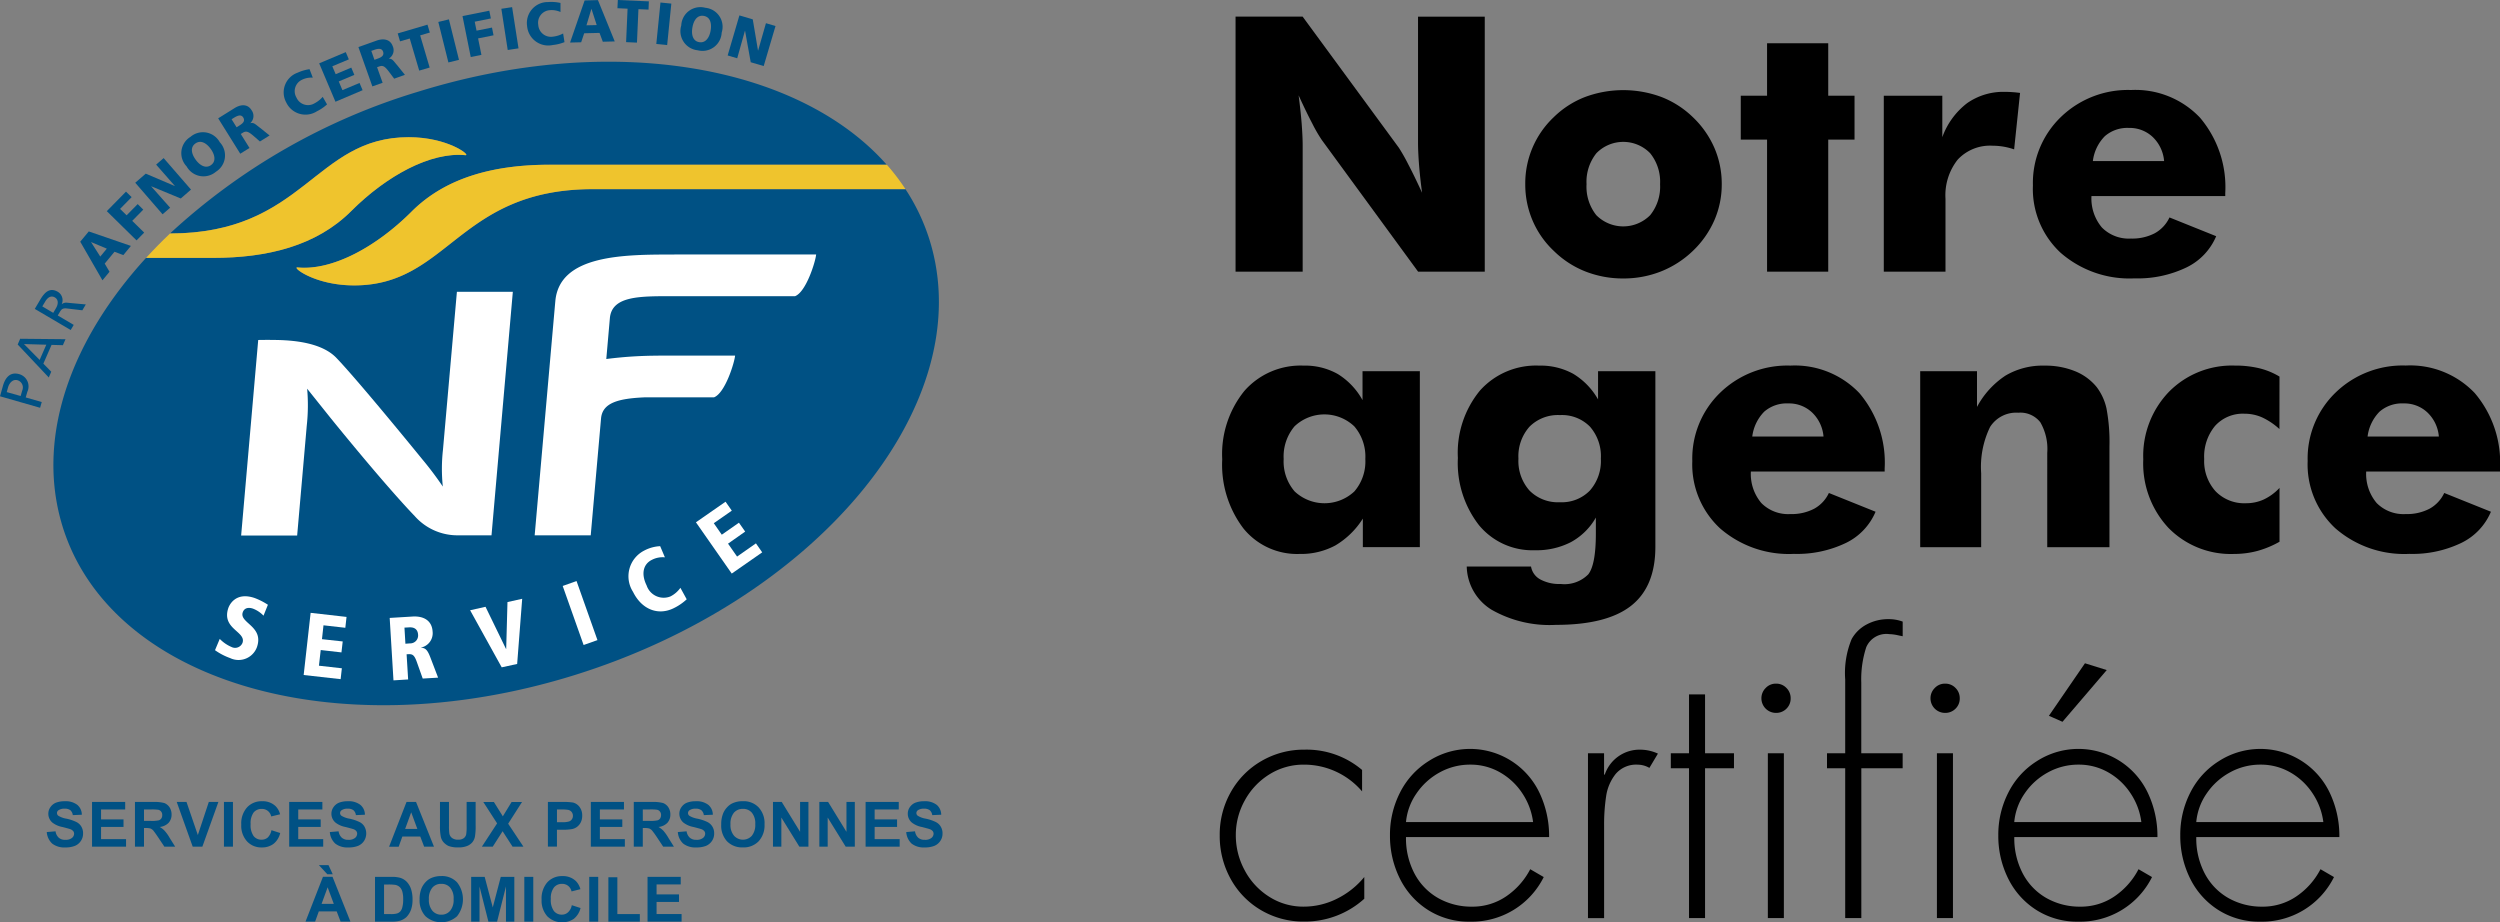 <svg xmlns="http://www.w3.org/2000/svg" width="253.161" height="93.402" viewBox="0 0 253.161 93.402"><rect x="0" y="0" width="253.161" height="93.402" fill="#808080" stroke="none"/><defs><style>.a{fill:#005184;}.b{fill:#efc42d;}.c{fill:#fff;}</style></defs><g transform="translate(3.378 7.75)"><g transform="translate(-3.378 -7.75)"><path class="a" d="M-3.378,15.164l.3-1.064c.24-.831.73-1.441,1.655-1.175A1.289,1.289,0,0,1-.61,14.712l-.163.569,1.622.466-.167.582Zm2.09-.028.167-.574A.763.763,0,0,0-1.6,13.54c-.51-.145-.852.336-.956.7l-.141.5Z" transform="translate(3.378 24.965)"/><path class="a" d="M-2.4,11.524l.253-.582,4.588.046-.264.606-1.147-.031L.2,13.462l.8.819-.253.582Zm.64-.044,1.584,1.606.674-1.542Z" transform="translate(4.191 23.362)"/><path class="a" d="M-1.459,10.164l.527-.89C-.508,8.552.017,7.928.886,8.44a.99.99,0,0,1,.385,1.242l.009,0a.721.721,0,0,1,.574-.139l1.854.169-.351.595-1.591-.189c-.448-.048-.551.127-.712.4l-.187.312,1.617.954-.306.521Zm1.868.4.261-.442c.3-.5.248-.918-.1-1.121-.33-.193-.685-.066-.967.411l-.3.5Z" transform="translate(4.981 21.116)"/><path class="a" d="M1.049,6.059,1.913,5.02,6.18,6.486l-.769.932-.892-.34-.991,1.2.486.826L3.3,9.968Zm1.1.037L2.145,6.1l.932,1.466.663-.8Z" transform="translate(7.076 18.416)"/><path class="a" d="M2.515,4.8,4.459,2.824l.571.558L3.86,4.571l.661.65L5.642,4.085l.567.56L5.09,5.782,6.3,6.973l-.773.787Z" transform="translate(8.3 16.582)"/><path class="a" d="M4.085,3.469l1.063-.921L8.084,3.8l.009-.009L6.2,1.634l.76-.661L9.73,4.164l-1.037.9L5.711,3.83,5.7,3.838,7.618,6l-.765.664Z" transform="translate(9.611 15.036)"/><path class="a" d="M7.549.017a1.939,1.939,0,0,1,2.968.54,1.945,1.945,0,0,1-.387,2.99,1.946,1.946,0,0,1-2.968-.54A1.933,1.933,0,0,1,7.549.017ZM9.636,2.871c.541-.393.371-1.079-.04-1.643C9.162.637,8.583.3,8.043.692s-.393,1.052.04,1.643C8.494,2.9,9.095,3.267,9.636,2.871Z" transform="translate(11.737 13.843)"/><path class="a" d="M8.661-.619l1.672-1.042c.622-.387,1.31-.42,1.694.2a.985.985,0,0,1-.11,1.325l.006.009c.352-.106.543.152.993.481l.952.763-.98.609-.6-.523c-.576-.5-.793-.573-1.14-.36l-.2.123.885,1.417-.936.582Zm1.865.907.246-.154c.3-.189.679-.437.422-.842-.206-.334-.571-.191-.929.029l-.246.154Z" transform="translate(13.433 12.601)"/><path class="a" d="M16.666-.368a4.372,4.372,0,0,1-1.026.7,2.152,2.152,0,0,1-3.1-.886A2.119,2.119,0,0,1,13.7-3.583a4.23,4.23,0,0,1,1.195-.349l.329.857a2.121,2.121,0,0,0-1.1.217,1.271,1.271,0,0,0-.554,1.8,1.279,1.279,0,0,0,1.828.582,2.871,2.871,0,0,0,.83-.655Z" transform="translate(16.451 10.939)"/><path class="a" d="M14.234-3.738l2.692-1.136.31.734-1.672.7.34.8,1.58-.666.31.736-1.58.666.373.879,1.734-.727.31.734L15.882.151Z" transform="translate(18.088 10.152)"/><path class="a" d="M16.4-4.8l1.854-.661c.7-.246,1.373-.125,1.617.56a.983.983,0,0,1-.393,1.268l0,.009c.367-.026.5.268.866.683l.765.949L20.022-1.6l-.479-.639c-.455-.611-.65-.734-1.033-.6l-.22.077.562,1.575-1.039.369ZM18.024-3.51l.272-.1c.336-.121.756-.283.6-.732-.132-.371-.519-.31-.918-.167l-.272.094Z" transform="translate(19.894 9.568)"/><path class="a" d="M19.784-4.986,18.8-4.7l-.235-.8,3.015-.89.237.8-.978.288L21.8-2.046l-1.059.31Z" transform="translate(21.709 8.886)"/><path class="a" d="M20.807-6.418l1.074-.264,1.019,4.1-1.072.264Z" transform="translate(23.578 8.642)"/><path class="a" d="M22.142-6.613l2.714-.547.158.785-1.635.329.185.907,1.564-.314.156.784-1.564.314.338,1.67-1.081.218Z" transform="translate(24.693 8.243)"/><path class="a" d="M24.286-7.189l1.088-.167.65,4.173-1.094.167Z" transform="translate(26.484 8.079)"/><path class="a" d="M29.5-3.572a4.463,4.463,0,0,1-1.2.294A2.15,2.15,0,0,1,25.713-5.2a2.121,2.121,0,0,1,2.14-2.432,4.205,4.205,0,0,1,1.242.092l0,.918a2.15,2.15,0,0,0-1.1-.185,1.274,1.274,0,0,0-1.151,1.49,1.285,1.285,0,0,0,1.51,1.186,2.788,2.788,0,0,0,1.008-.319Z" transform="translate(27.663 7.839)"/><path class="a" d="M29.55-7.709,30.9-7.744,32.6-3.56l-1.208.031-.332-.894-1.553.037-.306.912-1.125.028Zm.694.853h-.007l-.5,1.665,1.037-.024Z" transform="translate(29.651 7.755)"/><path class="a" d="M31.717-6.871l-1.026-.046.039-.833,3.142.138-.033.835-1.022-.044-.149,3.388-1.1-.05Z" transform="translate(31.834 7.75)"/><path class="a" d="M33.26-7.611l1.1.11-.422,4.2-1.1-.11Z" transform="translate(33.622 7.866)"/><path class="a" d="M36.665-7.3a1.933,1.933,0,0,1,1.663,2.516A1.944,1.944,0,0,1,35.9-2.995a1.948,1.948,0,0,1-1.665-2.514A1.936,1.936,0,0,1,36.665-7.3Zm-.62,3.481c.664.119,1.042-.479,1.162-1.165.125-.719-.026-1.375-.686-1.492s-1.031.446-1.156,1.165C35.239-4.626,35.387-3.934,36.044-3.819Z" transform="translate(34.753 8.087)"/><path class="a" d="M37.962-6.9l1.353.4.529,3.147.017,0,.789-2.758.969.286L40.423-1.772l-1.314-.385-.573-3.179-.015,0L37.74-2.558l-.967-.286Z" transform="translate(36.913 8.46)"/></g><g transform="translate(2.03 -1.503)"><path class="a" d="M85.852,8.563H54.213c-13.636,0-14.6,9.747-24.183,9.747-3.953,0-6.284-1.822-5.77-1.822,3.54.365,8.018-2.092,11.569-5.643s8.53-4.753,14-4.753h34.13c-8.9-10.086-27.822-13.5-47.45-7.4A64.285,64.285,0,0,0,11.381,13.048C24.992,13.037,25.967,3.3,35.543,3.3c3.953,0,6.28,1.822,5.77,1.822-3.54-.363-8.018,2.094-11.571,5.643s-8.53,4.753-14,4.753H8.954C1.474,23.7-2.046,33.254.277,41.953,4.634,58.272,27.922,65.36,52.3,57.784S92.887,30.846,88.53,14.526A20.4,20.4,0,0,0,85.852,8.563Z" transform="translate(0.431 4.346)"/><path class="b" d="M25.471,7.287C29.024,3.736,33.5,1.28,37.042,1.643c.51,0-1.815-1.822-5.77-1.822C21.7-.179,20.721,9.559,7.109,9.57q-1.275,1.209-2.426,2.47h6.785C16.941,12.04,21.92,10.84,25.471,7.287Z" transform="translate(4.702 7.827)"/><path class="b" d="M24.625,6.094C21.072,9.645,16.6,12.1,13.056,11.737c-.514,0,1.817,1.822,5.77,1.822,9.58,0,10.547-9.747,24.183-9.747H74.648A22.371,22.371,0,0,0,72.76,1.339H38.628C33.156,1.341,28.175,2.541,24.625,6.094Z" transform="translate(11.637 9.094)"/></g><g transform="translate(21.04 18.024)"><path class="c" d="M31.777,8.353,30.366,24.342a17.409,17.409,0,0,0-.015,3.729,34.427,34.427,0,0,0-2.092-2.777s-6.368-7.835-8.684-10.25c-1.435-1.5-4.138-1.775-5.981-1.815-1.129-.022-1.938,0-1.938,0l-1.729,19.8H15.6l.973-11.129a18.915,18.915,0,0,0,.039-3.74l2.4,3s5.3,6.572,8.493,9.9a5.776,5.776,0,0,0,4.285,1.949h3.491l2.16-24.66H31.777Z" transform="translate(-9.927 -4.574)"/><path class="c" d="M40.266,6.294c-5.074,0-11.641,0-12.05,4.729-.083.9-2.092,23.709-2.092,23.709H31.8L32.845,22.9c.139-1.582,1.72-2.026,4.43-2.144h7.009c1.123-.428,2.068-3.492,2.136-4.228H38.646l0,.009a41.433,41.433,0,0,0-5.269.338l.362-4.129c.2-2.305,3.118-2.232,6.48-2.232H52.489c1.123-.426,2.07-3.491,2.138-4.225H40.266Z" transform="translate(3.601 -6.294)"/></g><g transform="translate(18.39 43.055)"><path class="c" d="M13.4,27.117a2.9,2.9,0,0,0-1.079-.718c-.457-.152-.87-.068-1.024.378-.369,1.088,2.166,1.4,1.439,3.518a1.981,1.981,0,0,1-2.716,1.116,6.282,6.282,0,0,1-1.532-.8l.479-1.145a3.665,3.665,0,0,0,1.187.819.807.807,0,0,0,1.118-.417c.4-1.154-2.16-1.395-1.431-3.54.062-.171.65-1.687,2.663-1a6.714,6.714,0,0,1,1.34.683Z" transform="translate(-8.483 -15.575)"/><path class="c" d="M14.083,26.065l3.636.413-.123,1.1-2.211-.251-.154,1.406,2.1.229-.127,1.11-2.1-.24-.18,1.587,2.32.261-.123,1.1-3.744-.418Z" transform="translate(-4.395 -14.811)"/><path class="c" d="M18.124,26.413l2.318-.141c1.042-.064,1.956.347,2.028,1.516a1.484,1.484,0,0,1-1.164,1.624v.018c.466.024.661.261.945,1l.776,2.03-1.558.092-.591-1.663c-.3-.846-.5-.828-1.041-.795l.156,2.549-1.485.092Zm1.593,2.613.462-.035A.8.8,0,0,0,21,28.113c-.015-.268-.128-.8-.927-.743l-.453.024Z" transform="translate(-0.431 -14.644)"/><path class="c" d="M22.562,26.451l1.56-.351L26.2,30.376h.015l.13-4.755,1.49-.332-.51,6.6-1.565.341Z" transform="translate(3.276 -15.459)"/><rect class="c" width="1.487" height="6.341" transform="matrix(-0.943, 0.334, -0.334, -0.943, 38.733, 14.015)"/><path class="c" d="M34.975,23.517a2.366,2.366,0,0,0-1.312.251c-.9.442-1.108,1.441-.54,2.591a1.824,1.824,0,0,0,2.406,1.119,2.738,2.738,0,0,0,1.015-.874l.639,1.162a5.342,5.342,0,0,1-1.329.907c-1.556.762-3.219.138-4.105-1.657a2.919,2.919,0,0,1,1.112-4.173,3.857,3.857,0,0,1,1.635-.457Z" transform="translate(10.588 -17.884)"/><path class="c" d="M35.022,22.018l3-2.085.633.907-1.824,1.27.809,1.164,1.738-1.215.631.9L38.274,24.18l.914,1.31,1.91-1.338.635.91-3.085,2.149Z" transform="translate(13.683 -19.933)"/></g><g transform="translate(1.361 73.384)"><path class="a" d="M-.8,39.581l.89-.075a1.06,1.06,0,0,0,.327.648.934.934,0,0,0,.661.213,1.009,1.009,0,0,0,.666-.184.553.553,0,0,0,.224-.44.4.4,0,0,0-.1-.27.714.714,0,0,0-.329-.2c-.108-.035-.352-.1-.732-.2a2.391,2.391,0,0,1-1.031-.446,1.172,1.172,0,0,1-.417-.91,1.131,1.131,0,0,1,.2-.64,1.241,1.241,0,0,1,.567-.468,2.4,2.4,0,0,1,.888-.149,1.93,1.93,0,0,1,1.285.371,1.308,1.308,0,0,1,.453.995l-.916.039a.791.791,0,0,0-.251-.5.955.955,0,0,0-.58-.154,1.05,1.05,0,0,0-.624.165.34.34,0,0,0-.007.554,2.3,2.3,0,0,0,.839.3,4.289,4.289,0,0,1,.986.334,1.189,1.189,0,0,1,.5.459,1.317,1.317,0,0,1,.178.721,1.293,1.293,0,0,1-.217.727,1.322,1.322,0,0,1-.611.508,2.565,2.565,0,0,1-.986.16A1.991,1.991,0,0,1-.249,40.75,1.773,1.773,0,0,1-.8,39.581Z" transform="translate(0.796 -36.457)"/><path class="a" d="M1.7,41.03V36.5H5.057v.758H2.614v1.009H4.888v.765H2.614v1.235H5.145v.762Z" transform="translate(2.881 -36.424)"/><path class="a" d="M4.068,41.03V36.5H5.991a3.649,3.649,0,0,1,1.059.112,1.163,1.163,0,0,1,.527.437,1.336,1.336,0,0,1,.2.721,1.23,1.23,0,0,1-.3.841,1.471,1.471,0,0,1-.9.422,2.046,2.046,0,0,1,.49.378,4.147,4.147,0,0,1,.523.738l.551.879H7.048l-.663-.995c-.233-.345-.395-.563-.481-.664a.841.841,0,0,0-.275-.184,1.731,1.731,0,0,0-.462-.046H4.984v1.888H4.068Zm.916-2.613h.677a3.393,3.393,0,0,0,.822-.057.521.521,0,0,0,.257-.191.594.594,0,0,0,.09-.343.53.53,0,0,0-.121-.367.5.5,0,0,0-.343-.176,4.891,4.891,0,0,0-.668-.024H4.984Z" transform="translate(4.859 -36.424)"/><path class="a" d="M7.992,41.03,6.373,36.5h.991l1.147,3.351L9.621,36.5h.971L8.968,41.03Z" transform="translate(6.784 -36.424)"/><path class="a" d="M8.979,41.03V36.5h.912V41.03Z" transform="translate(8.96 -36.424)"/><path class="a" d="M12.991,39.393l.886.286a1.96,1.96,0,0,1-.679,1.1,1.93,1.93,0,0,1-1.2.36,1.945,1.945,0,0,1-1.483-.618,2.341,2.341,0,0,1-.58-1.687,2.437,2.437,0,0,1,.585-1.749,1.986,1.986,0,0,1,1.534-.624,1.865,1.865,0,0,1,1.349.492,1.743,1.743,0,0,1,.462.83l-.9.217a.944.944,0,0,0-.952-.762,1.033,1.033,0,0,0-.82.354,1.824,1.824,0,0,0-.31,1.18,1.9,1.9,0,0,0,.308,1.224,1.007,1.007,0,0,0,.8.36.962.962,0,0,0,.628-.224A1.407,1.407,0,0,0,12.991,39.393Z" transform="translate(9.758 -36.458)"/><path class="a" d="M12.579,41.03V36.5h3.36v.758H13.495v1.009h2.274v.765H13.495v1.235h2.529v.762Z" transform="translate(11.967 -36.424)"/><path class="a" d="M14.821,39.581l.888-.075a1.069,1.069,0,0,0,.327.648.945.945,0,0,0,.663.213,1.009,1.009,0,0,0,.666-.184.562.562,0,0,0,.222-.44.409.409,0,0,0-.094-.27.7.7,0,0,0-.329-.2c-.11-.035-.351-.1-.732-.2a2.391,2.391,0,0,1-1.031-.446,1.17,1.17,0,0,1-.42-.91,1.145,1.145,0,0,1,.2-.64,1.246,1.246,0,0,1,.565-.468,2.414,2.414,0,0,1,.89-.149,1.924,1.924,0,0,1,1.283.371,1.3,1.3,0,0,1,.455.995l-.914.039a.783.783,0,0,0-.251-.5.955.955,0,0,0-.58-.154,1.05,1.05,0,0,0-.624.165.344.344,0,0,0-.009.554,2.3,2.3,0,0,0,.841.3,4.409,4.409,0,0,1,.987.334,1.163,1.163,0,0,1,.5.459,1.411,1.411,0,0,1-.033,1.448,1.34,1.34,0,0,1-.611.508,2.588,2.588,0,0,1-.987.16,1.99,1.99,0,0,1-1.32-.389A1.764,1.764,0,0,1,14.821,39.581Z" transform="translate(13.84 -36.457)"/><path class="a" d="M22.638,41.03h-.995L21.248,40H19.435l-.373,1.035H18.09L19.857,36.5h.965Zm-1.685-1.8-.622-1.681-.613,1.681Z" transform="translate(16.57 -36.424)"/><path class="a" d="M20.9,36.5h.912v2.452a4.888,4.888,0,0,0,.039.756.726.726,0,0,0,.277.444.973.973,0,0,0,.606.167.911.911,0,0,0,.587-.16.654.654,0,0,0,.235-.384A4.682,4.682,0,0,0,23.6,39V36.5h.912v2.373a6.156,6.156,0,0,1-.073,1.154,1.269,1.269,0,0,1-.272.567,1.352,1.352,0,0,1-.534.371,2.3,2.3,0,0,1-.87.138,2.713,2.713,0,0,1-.986-.141,1.613,1.613,0,0,1-.53-.4,1.307,1.307,0,0,1-.255-.5,5.442,5.442,0,0,1-.092-1.149V36.5Z" transform="translate(18.914 -36.424)"/><path class="a" d="M23.21,41.03l1.543-2.362-1.4-2.167h1.072l.908,1.452.888-1.452h1.057l-1.406,2.2L27.42,41.03h-1.1L25.31,39.463l-1,1.567Z" transform="translate(20.847 -36.424)"/><path class="a" d="M26.854,41.03V36.5h1.468a5.916,5.916,0,0,1,1.086.061,1.2,1.2,0,0,1,.652.446,1.4,1.4,0,0,1,.268.879,1.482,1.482,0,0,1-.156.7,1.324,1.324,0,0,1-.382.446,1.277,1.277,0,0,1-.475.211,4.947,4.947,0,0,1-.951.07h-.593v1.71h-.918Zm.918-3.771v1.287h.5a2.155,2.155,0,0,0,.725-.072.559.559,0,0,0,.284-.22.585.585,0,0,0,.106-.347.616.616,0,0,0-.145-.411.6.6,0,0,0-.369-.2,4.082,4.082,0,0,0-.661-.035Z" transform="translate(23.89 -36.424)"/><path class="a" d="M29.222,41.03V36.5h3.357v.758H30.138v1.009H32.41v.765H30.138v1.235h2.531v.762Z" transform="translate(25.868 -36.424)"/><path class="a" d="M31.592,41.03V36.5h1.927a3.614,3.614,0,0,1,1.053.112,1.131,1.131,0,0,1,.525.437,1.308,1.308,0,0,1,.2.721,1.231,1.231,0,0,1-.3.841,1.476,1.476,0,0,1-.9.422,2.338,2.338,0,0,1,.49.378,4.613,4.613,0,0,1,.519.738l.551.879H34.571l-.661-.995a7.891,7.891,0,0,0-.485-.664.888.888,0,0,0-.272-.184,1.744,1.744,0,0,0-.461-.046h-.187v1.888h-.914Zm.914-2.613h.674A3.3,3.3,0,0,0,34,38.36a.5.5,0,0,0,.262-.191.624.624,0,0,0,.092-.343.505.505,0,0,0-.123-.367.488.488,0,0,0-.343-.178,4.893,4.893,0,0,0-.668-.024h-.714Z" transform="translate(27.848 -36.424)"/><path class="a" d="M34.023,39.581l.888-.075a1.06,1.06,0,0,0,.327.648.951.951,0,0,0,.663.213,1.012,1.012,0,0,0,.666-.184.559.559,0,0,0,.224-.44.411.411,0,0,0-.1-.27.7.7,0,0,0-.329-.2c-.106-.035-.352-.1-.729-.2a2.429,2.429,0,0,1-1.039-.446,1.184,1.184,0,0,1-.417-.91,1.105,1.105,0,0,1,.2-.64,1.222,1.222,0,0,1,.563-.468,2.438,2.438,0,0,1,.892-.149,1.93,1.93,0,0,1,1.285.371,1.312,1.312,0,0,1,.451.995l-.912.039a.778.778,0,0,0-.257-.5.933.933,0,0,0-.574-.154,1.046,1.046,0,0,0-.624.165.336.336,0,0,0-.147.281.342.342,0,0,0,.134.273,2.33,2.33,0,0,0,.842.3,4.465,4.465,0,0,1,.989.334,1.224,1.224,0,0,1,.5.459,1.286,1.286,0,0,1,.184.721,1.308,1.308,0,0,1-.217.727,1.364,1.364,0,0,1-.609.508,2.6,2.6,0,0,1-.989.16,2,2,0,0,1-1.32-.389A1.748,1.748,0,0,1,34.023,39.581Z" transform="translate(29.878 -36.457)"/><path class="a" d="M36.417,38.821a2.864,2.864,0,0,1,.209-1.162,2.066,2.066,0,0,1,.417-.617,1.692,1.692,0,0,1,.589-.406,2.437,2.437,0,0,1,.971-.178,2.088,2.088,0,0,1,1.6.624,2.346,2.346,0,0,1,.6,1.721,2.373,2.373,0,0,1-.6,1.716,2.1,2.1,0,0,1-1.591.618,2.129,2.129,0,0,1-1.608-.618A2.337,2.337,0,0,1,36.417,38.821Zm.938-.028a1.66,1.66,0,0,0,.358,1.16,1.218,1.218,0,0,0,1.8.011,1.751,1.751,0,0,0,.351-1.182,1.7,1.7,0,0,0-.345-1.162,1.143,1.143,0,0,0-.9-.385,1.167,1.167,0,0,0-.916.389A1.736,1.736,0,0,0,37.355,38.793Z" transform="translate(31.878 -36.459)"/><path class="a" d="M39.273,41.03V36.5h.888l1.857,3.023V36.5h.846V41.03h-.918l-1.824-2.951V41.03Z" transform="translate(34.263 -36.424)"/><path class="a" d="M41.832,41.03V36.5h.888l1.857,3.023V36.5h.846V41.03H44.5l-1.824-2.951V41.03Z" transform="translate(36.4 -36.424)"/><path class="a" d="M44.384,41.03V36.5h3.357v.758H45.3v1.009h2.27v.765H45.3v1.235h2.533v.762Z" transform="translate(38.532 -36.424)"/><path class="a" d="M46.626,39.581l.89-.075a1.068,1.068,0,0,0,.325.648.949.949,0,0,0,.664.213,1,1,0,0,0,.663-.184.555.555,0,0,0,.226-.44.421.421,0,0,0-.1-.27.719.719,0,0,0-.332-.2c-.106-.035-.352-.1-.729-.2a2.393,2.393,0,0,1-1.03-.446,1.164,1.164,0,0,1-.42-.91,1.129,1.129,0,0,1,.195-.64,1.241,1.241,0,0,1,.567-.468,2.411,2.411,0,0,1,.888-.149,1.927,1.927,0,0,1,1.285.371,1.319,1.319,0,0,1,.451.995l-.912.039a.76.76,0,0,0-.255-.5.951.951,0,0,0-.58-.154,1.066,1.066,0,0,0-.624.165.352.352,0,0,0-.143.281.335.335,0,0,0,.138.273,2.274,2.274,0,0,0,.837.3,4.31,4.31,0,0,1,.987.334,1.2,1.2,0,0,1,.5.459,1.317,1.317,0,0,1,.184.721,1.279,1.279,0,0,1-.217.727,1.327,1.327,0,0,1-.613.508,2.579,2.579,0,0,1-.989.16,1.978,1.978,0,0,1-1.312-.389A1.773,1.773,0,0,1,46.626,39.581Z" transform="translate(40.404 -36.457)"/><path class="a" d="M18.026,45.7h-.995l-.395-1.03H14.825l-.373,1.03H13.48l1.765-4.535h.969Zm-1.791-4.794h-.547l-.853-.921h.973Zm.108,3-.624-1.679-.613,1.679Z" transform="translate(12.72 -33.51)"/><path class="a" d="M17.316,40.633h1.67a3.259,3.259,0,0,1,.863.092,1.555,1.555,0,0,1,.683.413,2.013,2.013,0,0,1,.433.738,3.331,3.331,0,0,1,.149,1.068,3.023,3.023,0,0,1-.139.973,2.1,2.1,0,0,1-.485.795,1.74,1.74,0,0,1-.646.365,2.969,2.969,0,0,1-.808.092H17.314V40.633Zm.914.771v3h.683a2.268,2.268,0,0,0,.556-.046.751.751,0,0,0,.365-.184.924.924,0,0,0,.24-.439,2.888,2.888,0,0,0,.092-.824,2.651,2.651,0,0,0-.092-.806,1.036,1.036,0,0,0-.259-.44.989.989,0,0,0-.424-.217,4.781,4.781,0,0,0-.749-.04H18.23Z" transform="translate(15.922 -32.973)"/><path class="a" d="M19.774,42.962A2.893,2.893,0,0,1,19.98,41.8a2.181,2.181,0,0,1,.422-.622,1.725,1.725,0,0,1,.585-.407,2.507,2.507,0,0,1,.975-.184,2.09,2.09,0,0,1,1.6.629,2.77,2.77,0,0,1,.007,3.439,2.39,2.39,0,0,1-3.2,0A2.346,2.346,0,0,1,19.774,42.962Zm.941-.031A1.7,1.7,0,0,0,21.07,44.1a1.152,1.152,0,0,0,.9.4,1.135,1.135,0,0,0,.9-.4,1.7,1.7,0,0,0,.349-1.18,1.675,1.675,0,0,0-.341-1.154,1.131,1.131,0,0,0-.908-.389,1.143,1.143,0,0,0-.908.389A1.729,1.729,0,0,0,20.715,42.931Z" transform="translate(17.977 -33.008)"/><path class="a" d="M22.62,45.168V40.633h1.367l.82,3.094.811-3.094H26.99v4.535h-.846V41.606l-.9,3.562h-.879l-.9-3.562v3.562H22.62Z" transform="translate(20.354 -32.973)"/><path class="a" d="M25.552,45.168V40.633h.908v4.535Z" transform="translate(22.803 -32.973)"/><path class="a" d="M29.562,43.537l.888.288a2.025,2.025,0,0,1-.677,1.092,2.142,2.142,0,0,1-2.689-.253,2.368,2.368,0,0,1-.578-1.687,2.484,2.484,0,0,1,.578-1.756,1.993,1.993,0,0,1,1.54-.629,1.875,1.875,0,0,1,1.345.494,1.845,1.845,0,0,1,.466.83l-.9.228a.944.944,0,0,0-.336-.56.956.956,0,0,0-.618-.206,1.022,1.022,0,0,0-.819.358A1.77,1.77,0,0,0,27.44,42.9a1.9,1.9,0,0,0,.314,1.23,1,1,0,0,0,.8.365.9.9,0,0,0,.624-.235A1.248,1.248,0,0,0,29.562,43.537Z" transform="translate(23.6 -33.008)"/><path class="a" d="M29.135,45.168V40.633h.91v4.535Z" transform="translate(25.795 -32.973)"/><path class="a" d="M30.191,45.149V40.655H31.1v3.729h2.276v.765Z" transform="translate(26.677 -32.954)"/><path class="a" d="M32.352,45.168V40.633h3.36V41.4H33.266v1.009h2.272v.765H33.266V44.4H35.8v.765H32.352Z" transform="translate(28.482 -32.973)"/></g><path d="M64.8,18.994V-6.833h6.792L81.341,6.452a18.143,18.143,0,0,1,.927,1.632q.644,1.228,1.42,2.92-.212-1.6-.31-2.857c-.062-.835-.1-1.576-.1-2.222V-6.831h6.757V18.994H83.285L73.531,5.656a14.948,14.948,0,0,1-.945-1.632q-.644-1.225-1.4-2.885.212,1.624.31,2.876c.062.837.1,1.576.1,2.222V18.992H64.8Z" transform="translate(56.94 0.766)"/><path d="M100.682,6.75a9.089,9.089,0,0,1-.749,3.652,9.6,9.6,0,0,1-2.18,3.105,9.953,9.953,0,0,1-3.237,2.081,10.293,10.293,0,0,1-3.8.707,10.392,10.392,0,0,1-3.837-.707,9.558,9.558,0,0,1-3.2-2.081,9.13,9.13,0,0,1-2.153-3.08,9.249,9.249,0,0,1-.741-3.678A9.216,9.216,0,0,1,83.675-.043a9.325,9.325,0,0,1,3.182-2.046,11.12,11.12,0,0,1,7.7,0A9.512,9.512,0,0,1,97.753-.043a9.55,9.55,0,0,1,2.188,3.122A9.2,9.2,0,0,1,100.682,6.75Zm-6.245,0a4.6,4.6,0,0,0-1.006-3.14,3.8,3.8,0,0,0-5.441,0,4.637,4.637,0,0,0-1,3.14,4.629,4.629,0,0,0,.987,3.133,3.844,3.844,0,0,0,5.46,0A4.6,4.6,0,0,0,94.437,6.75Z" transform="translate(70.292 4.154)"/><path d="M95.337,17.766V4.393H92.674V-.052h2.663V-5.363h6.194V-.052h2.663V4.393h-2.663V17.766Z" transform="translate(80.226 1.994)"/><path d="M100.566,15.526V-2.292h5.926v4.2A7.567,7.567,0,0,1,109-1.534a6.388,6.388,0,0,1,3.847-1.147q.372,0,.749.028c.255.017.51.044.769.079l-.6,5.717a6.85,6.85,0,0,0-1.11-.283,6.646,6.646,0,0,0-1.059-.088,4.479,4.479,0,0,0-3.538,1.4,5.805,5.805,0,0,0-1.244,3.977v7.376Z" transform="translate(86.817 4.234)"/><path d="M128.274,7.951h-13.55a4.559,4.559,0,0,0,1.057,3.184,3.823,3.823,0,0,0,2.946,1.119,4.923,4.923,0,0,0,2.408-.538,3.517,3.517,0,0,0,1.49-1.6l4.728,1.9a6.161,6.161,0,0,1-3,3.158,11.391,11.391,0,0,1-5.274,1.112,10.61,10.61,0,0,1-7.471-2.586,8.815,8.815,0,0,1-2.813-6.818,9.277,9.277,0,0,1,2.813-6.917,9.761,9.761,0,0,1,7.119-2.753A9.009,9.009,0,0,1,125.712.01a10.872,10.872,0,0,1,2.56,7.64v.3ZM122.08,4.405a3.807,3.807,0,0,0-1.154-2.435,3.392,3.392,0,0,0-2.408-.918,3.463,3.463,0,0,0-2.443.839,4.338,4.338,0,0,0-1.209,2.514Z" transform="translate(93.689 4.153)"/><path d="M84.072,12.989V30.808H78.3V27.915a8.243,8.243,0,0,1-2.78,2.716,7.326,7.326,0,0,1-3.626.864,6.994,6.994,0,0,1-5.7-2.6,10.668,10.668,0,0,1-2.134-6.978A10.174,10.174,0,0,1,66.3,14.991,7.563,7.563,0,0,1,72.3,12.424a6.739,6.739,0,0,1,3.467.855,7.149,7.149,0,0,1,2.5,2.639V12.989Zm-5.52,8.892a4.709,4.709,0,0,0-1.112-3.3,4.391,4.391,0,0,0-6.058-.009,4.729,4.729,0,0,0-1.1,3.309,4.639,4.639,0,0,0,1.11,3.281,4.418,4.418,0,0,0,6.051,0A4.648,4.648,0,0,0,78.551,21.881Z" transform="translate(56.33 16.85)"/><path d="M97.066,12.989V30.773q0,4.041-2.461,5.972t-7.611,1.932a11.844,11.844,0,0,1-6.53-1.543,5.269,5.269,0,0,1-2.5-4.366h6.51a1.822,1.822,0,0,0,.927,1.3,4.015,4.015,0,0,0,2.072.468,3.383,3.383,0,0,0,2.8-.978q.765-.98.767-4.12V27.811A6.451,6.451,0,0,1,88.51,30.3a7.624,7.624,0,0,1-3.65.82A7.014,7.014,0,0,1,79.2,28.576a10.26,10.26,0,0,1-2.134-6.8,9.932,9.932,0,0,1,2.232-6.82A7.609,7.609,0,0,1,85.3,12.424a6.848,6.848,0,0,1,3.448.83,7.093,7.093,0,0,1,2.514,2.593V12.989h5.8Zm-5.52,8.857a4.541,4.541,0,0,0-1.1-3.237A3.973,3.973,0,0,0,87.4,17.434a4.06,4.06,0,0,0-3.08,1.175A4.5,4.5,0,0,0,83.2,21.846a4.505,4.505,0,0,0,1.119,3.23,4.044,4.044,0,0,0,3.08,1.182,3.964,3.964,0,0,0,3.034-1.182A4.526,4.526,0,0,0,91.546,21.846Z" transform="translate(67.186 16.85)"/><path d="M109.479,23.154H95.93a4.557,4.557,0,0,0,1.059,3.184,3.819,3.819,0,0,0,2.944,1.119,4.922,4.922,0,0,0,2.408-.54,3.513,3.513,0,0,0,1.49-1.595l4.728,1.9a6.171,6.171,0,0,1-3,3.158,11.417,11.417,0,0,1-5.276,1.11,10.616,10.616,0,0,1-7.471-2.584A8.825,8.825,0,0,1,90,22.093a9.277,9.277,0,0,1,2.813-6.917,9.767,9.767,0,0,1,7.119-2.753,9.022,9.022,0,0,1,6.989,2.788,10.87,10.87,0,0,1,2.558,7.638Zm-6.192-3.548a3.808,3.808,0,0,0-1.156-2.434,3.392,3.392,0,0,0-2.408-.918,3.462,3.462,0,0,0-2.443.837,4.359,4.359,0,0,0-1.208,2.514Z" transform="translate(77.992 16.849)"/><path d="M102.575,30.807V12.988h5.752v3.617a8.7,8.7,0,0,1,2.892-3.175,7.4,7.4,0,0,1,3.937-1.006,8.017,8.017,0,0,1,3.078.556,5.442,5.442,0,0,1,2.2,1.6,5.558,5.558,0,0,1,1.006,2.186,18.3,18.3,0,0,1,.3,3.847v10.2h-6.3V21.262a5.394,5.394,0,0,0-.7-3.1,2.555,2.555,0,0,0-2.232-.969,3.123,3.123,0,0,0-2.859,1.446,9.254,9.254,0,0,0-.9,4.693v7.48h-6.174Z" transform="translate(88.495 16.851)"/><path d="M128.676,18.848a6.9,6.9,0,0,0-1.764-1.184,4.417,4.417,0,0,0-1.784-.369,3.783,3.783,0,0,0-2.971,1.235,4.854,4.854,0,0,0-1.1,3.351,4.558,4.558,0,0,0,1.147,3.263,4.044,4.044,0,0,0,3.089,1.217,4.285,4.285,0,0,0,1.791-.378,5.238,5.238,0,0,0,1.6-1.175v5.452a9.817,9.817,0,0,1-2.257.936,9.105,9.105,0,0,1-2.329.3,8.838,8.838,0,0,1-6.66-2.639,9.557,9.557,0,0,1-2.551-6.941,9.36,9.36,0,0,1,2.6-6.838,8.948,8.948,0,0,1,6.678-2.656,10.359,10.359,0,0,1,2.452.266,7.366,7.366,0,0,1,2.065.846Z" transform="translate(98.772 16.849)"/><path d="M143.431,23.154h-13.55a4.557,4.557,0,0,0,1.059,3.184,3.821,3.821,0,0,0,2.946,1.119,4.932,4.932,0,0,0,2.408-.54,3.5,3.5,0,0,0,1.49-1.595l4.728,1.9a6.171,6.171,0,0,1-3,3.158,11.414,11.414,0,0,1-5.274,1.11,10.609,10.609,0,0,1-7.471-2.584,8.819,8.819,0,0,1-2.813-6.82,9.277,9.277,0,0,1,2.813-6.917,9.761,9.761,0,0,1,7.119-2.753,9.018,9.018,0,0,1,6.987,2.788,10.87,10.87,0,0,1,2.558,7.638Zm-6.192-3.548a3.791,3.791,0,0,0-1.156-2.434,3.389,3.389,0,0,0-2.408-.918,3.47,3.47,0,0,0-2.445.837,4.359,4.359,0,0,0-1.208,2.514Z" transform="translate(106.352 16.849)"/><path d="M78.339,35.67v2.171a7.714,7.714,0,0,0-5.882-2.709,6.494,6.494,0,0,0-3.507.987,7.079,7.079,0,0,0-2.49,2.639,7.179,7.179,0,0,0-.908,3.527,7.4,7.4,0,0,0,.9,3.548,7.042,7.042,0,0,0,2.483,2.678,6.4,6.4,0,0,0,3.489,1,7.5,7.5,0,0,0,3.369-.8,8.324,8.324,0,0,0,2.769-2.2v2.2a8.969,8.969,0,0,1-6.069,2.312A8.433,8.433,0,0,1,68.1,49.864a8.275,8.275,0,0,1-3.07-3.162,8.958,8.958,0,0,1-1.108-4.416,8.732,8.732,0,0,1,1.125-4.379,8.315,8.315,0,0,1,3.1-3.142,8.531,8.531,0,0,1,4.381-1.151A8.678,8.678,0,0,1,78.339,35.67Z" transform="translate(56.214 34.549)"/><path d="M89.434,42.464H74.941a7.65,7.65,0,0,0,.874,3.722,6.142,6.142,0,0,0,2.4,2.467,6.834,6.834,0,0,0,3.414.859,6.035,6.035,0,0,0,3.445-1.035,7.466,7.466,0,0,0,2.448-2.757l1.367.795a8.144,8.144,0,0,1-7.473,4.516,7.7,7.7,0,0,1-4.247-1.184,7.913,7.913,0,0,1-2.85-3.182,9.644,9.644,0,0,1-1-4.377,9.385,9.385,0,0,1,1.015-4.326A8,8,0,0,1,77.2,34.794a7.773,7.773,0,0,1,11.277,3.228A10.191,10.191,0,0,1,89.434,42.464Zm-14.493-1.52h12.87a6.763,6.763,0,0,0-1.066-2.874,6.606,6.606,0,0,0-2.256-2.14,5.981,5.981,0,0,0-3.039-.8,6.351,6.351,0,0,0-3.1.789A6.738,6.738,0,0,0,76,38.052,6.035,6.035,0,0,0,74.941,40.944Z" transform="translate(64.058 34.55)"/><path d="M85.873,33.977v2.162h.072a3.717,3.717,0,0,1,3.617-2.523,4.282,4.282,0,0,1,1.764.4l-.864,1.446a2.378,2.378,0,0,0-1.156-.327,2.725,2.725,0,0,0-2.257.94,4.688,4.688,0,0,0-.965,2.241,19.3,19.3,0,0,0-.207,3v9.358H84.243V33.977h1.63Z" transform="translate(73.184 34.549)"/><path d="M92.281,38.044V53.216H90.657V38.044H88.814V36.527h1.843V30.564h1.624v5.963H95.21v1.518Z" transform="translate(77.002 32.001)"/><path d="M95.294,29.972a1.415,1.415,0,0,1,1.053.437,1.443,1.443,0,0,1,.428,1.044,1.424,1.424,0,0,1-.431,1.059,1.45,1.45,0,0,1-1.05.422,1.476,1.476,0,0,1-1.481-1.481,1.449,1.449,0,0,1,.428-1.035A1.4,1.4,0,0,1,95.294,29.972Zm.793,7.047v16.69H94.465V37.019h1.622Z" transform="translate(81.177 31.507)"/><path d="M100.908,41.513V56.685H99.275V41.513H97.432V40h1.843v-7.48a8.992,8.992,0,0,1,.653-4.085,3.727,3.727,0,0,1,1.543-1.494,4.594,4.594,0,0,1,2.18-.525,4.047,4.047,0,0,1,1.446.248v1.483c-.211-.04-.382-.077-.512-.106s-.272-.055-.431-.075a3.271,3.271,0,0,0-.4-.031,2.21,2.21,0,0,0-2.351,1.332,10.5,10.5,0,0,0-.5,3.581V40h4.19v1.518Z" transform="translate(84.2 28.532)"/><path d="M104.624,29.972a1.421,1.421,0,0,1,1.053.437,1.443,1.443,0,0,1,.428,1.044,1.418,1.418,0,0,1-.433,1.059,1.446,1.446,0,0,1-1.048.422,1.473,1.473,0,0,1-1.481-1.481,1.449,1.449,0,0,1,.428-1.035A1.4,1.4,0,0,1,104.624,29.972Zm.793,7.047v16.69h-1.624V37.019h1.624Z" transform="translate(88.97 31.507)"/><path d="M123,46.446H108.505a7.65,7.65,0,0,0,.874,3.722,6.13,6.13,0,0,0,2.4,2.467,6.834,6.834,0,0,0,3.414.859,6.044,6.044,0,0,0,3.445-1.035,7.445,7.445,0,0,0,2.446-2.757l1.367.795a8.139,8.139,0,0,1-7.471,4.516,7.7,7.7,0,0,1-4.247-1.184,7.908,7.908,0,0,1-2.848-3.182,9.643,9.643,0,0,1-1-4.377,9.362,9.362,0,0,1,1.015-4.326,7.993,7.993,0,0,1,2.863-3.168A7.774,7.774,0,0,1,122.04,42,10.189,10.189,0,0,1,123,46.446ZM108.5,44.926h12.87a6.766,6.766,0,0,0-1.068-2.874,6.6,6.6,0,0,0-2.254-2.14,5.981,5.981,0,0,0-3.039-.8,6.351,6.351,0,0,0-3.1.789,6.722,6.722,0,0,0-2.355,2.131A6.036,6.036,0,0,0,108.5,44.926Zm7.161-16.078,2.206.688-4.482,5.238-1.375-.607Z" transform="translate(92.094 30.568)"/><path d="M133.037,42.464H118.546a7.65,7.65,0,0,0,.874,3.722,6.13,6.13,0,0,0,2.4,2.467,6.833,6.833,0,0,0,3.412.859,6.035,6.035,0,0,0,3.445-1.035,7.434,7.434,0,0,0,2.448-2.757l1.367.795a8.138,8.138,0,0,1-7.471,4.516,7.7,7.7,0,0,1-4.247-1.184,7.908,7.908,0,0,1-2.848-3.182,9.643,9.643,0,0,1-1-4.377,9.362,9.362,0,0,1,1.015-4.326,7.993,7.993,0,0,1,2.863-3.168,7.776,7.776,0,0,1,11.279,3.228A10.189,10.189,0,0,1,133.037,42.464Zm-14.493-1.52h12.87a6.766,6.766,0,0,0-1.068-2.874,6.59,6.59,0,0,0-2.255-2.14,5.979,5.979,0,0,0-3.037-.8,6.341,6.341,0,0,0-3.1.789,6.706,6.706,0,0,0-2.355,2.131A6.017,6.017,0,0,0,118.545,40.944Z" transform="translate(100.48 34.55)"/></g></svg>